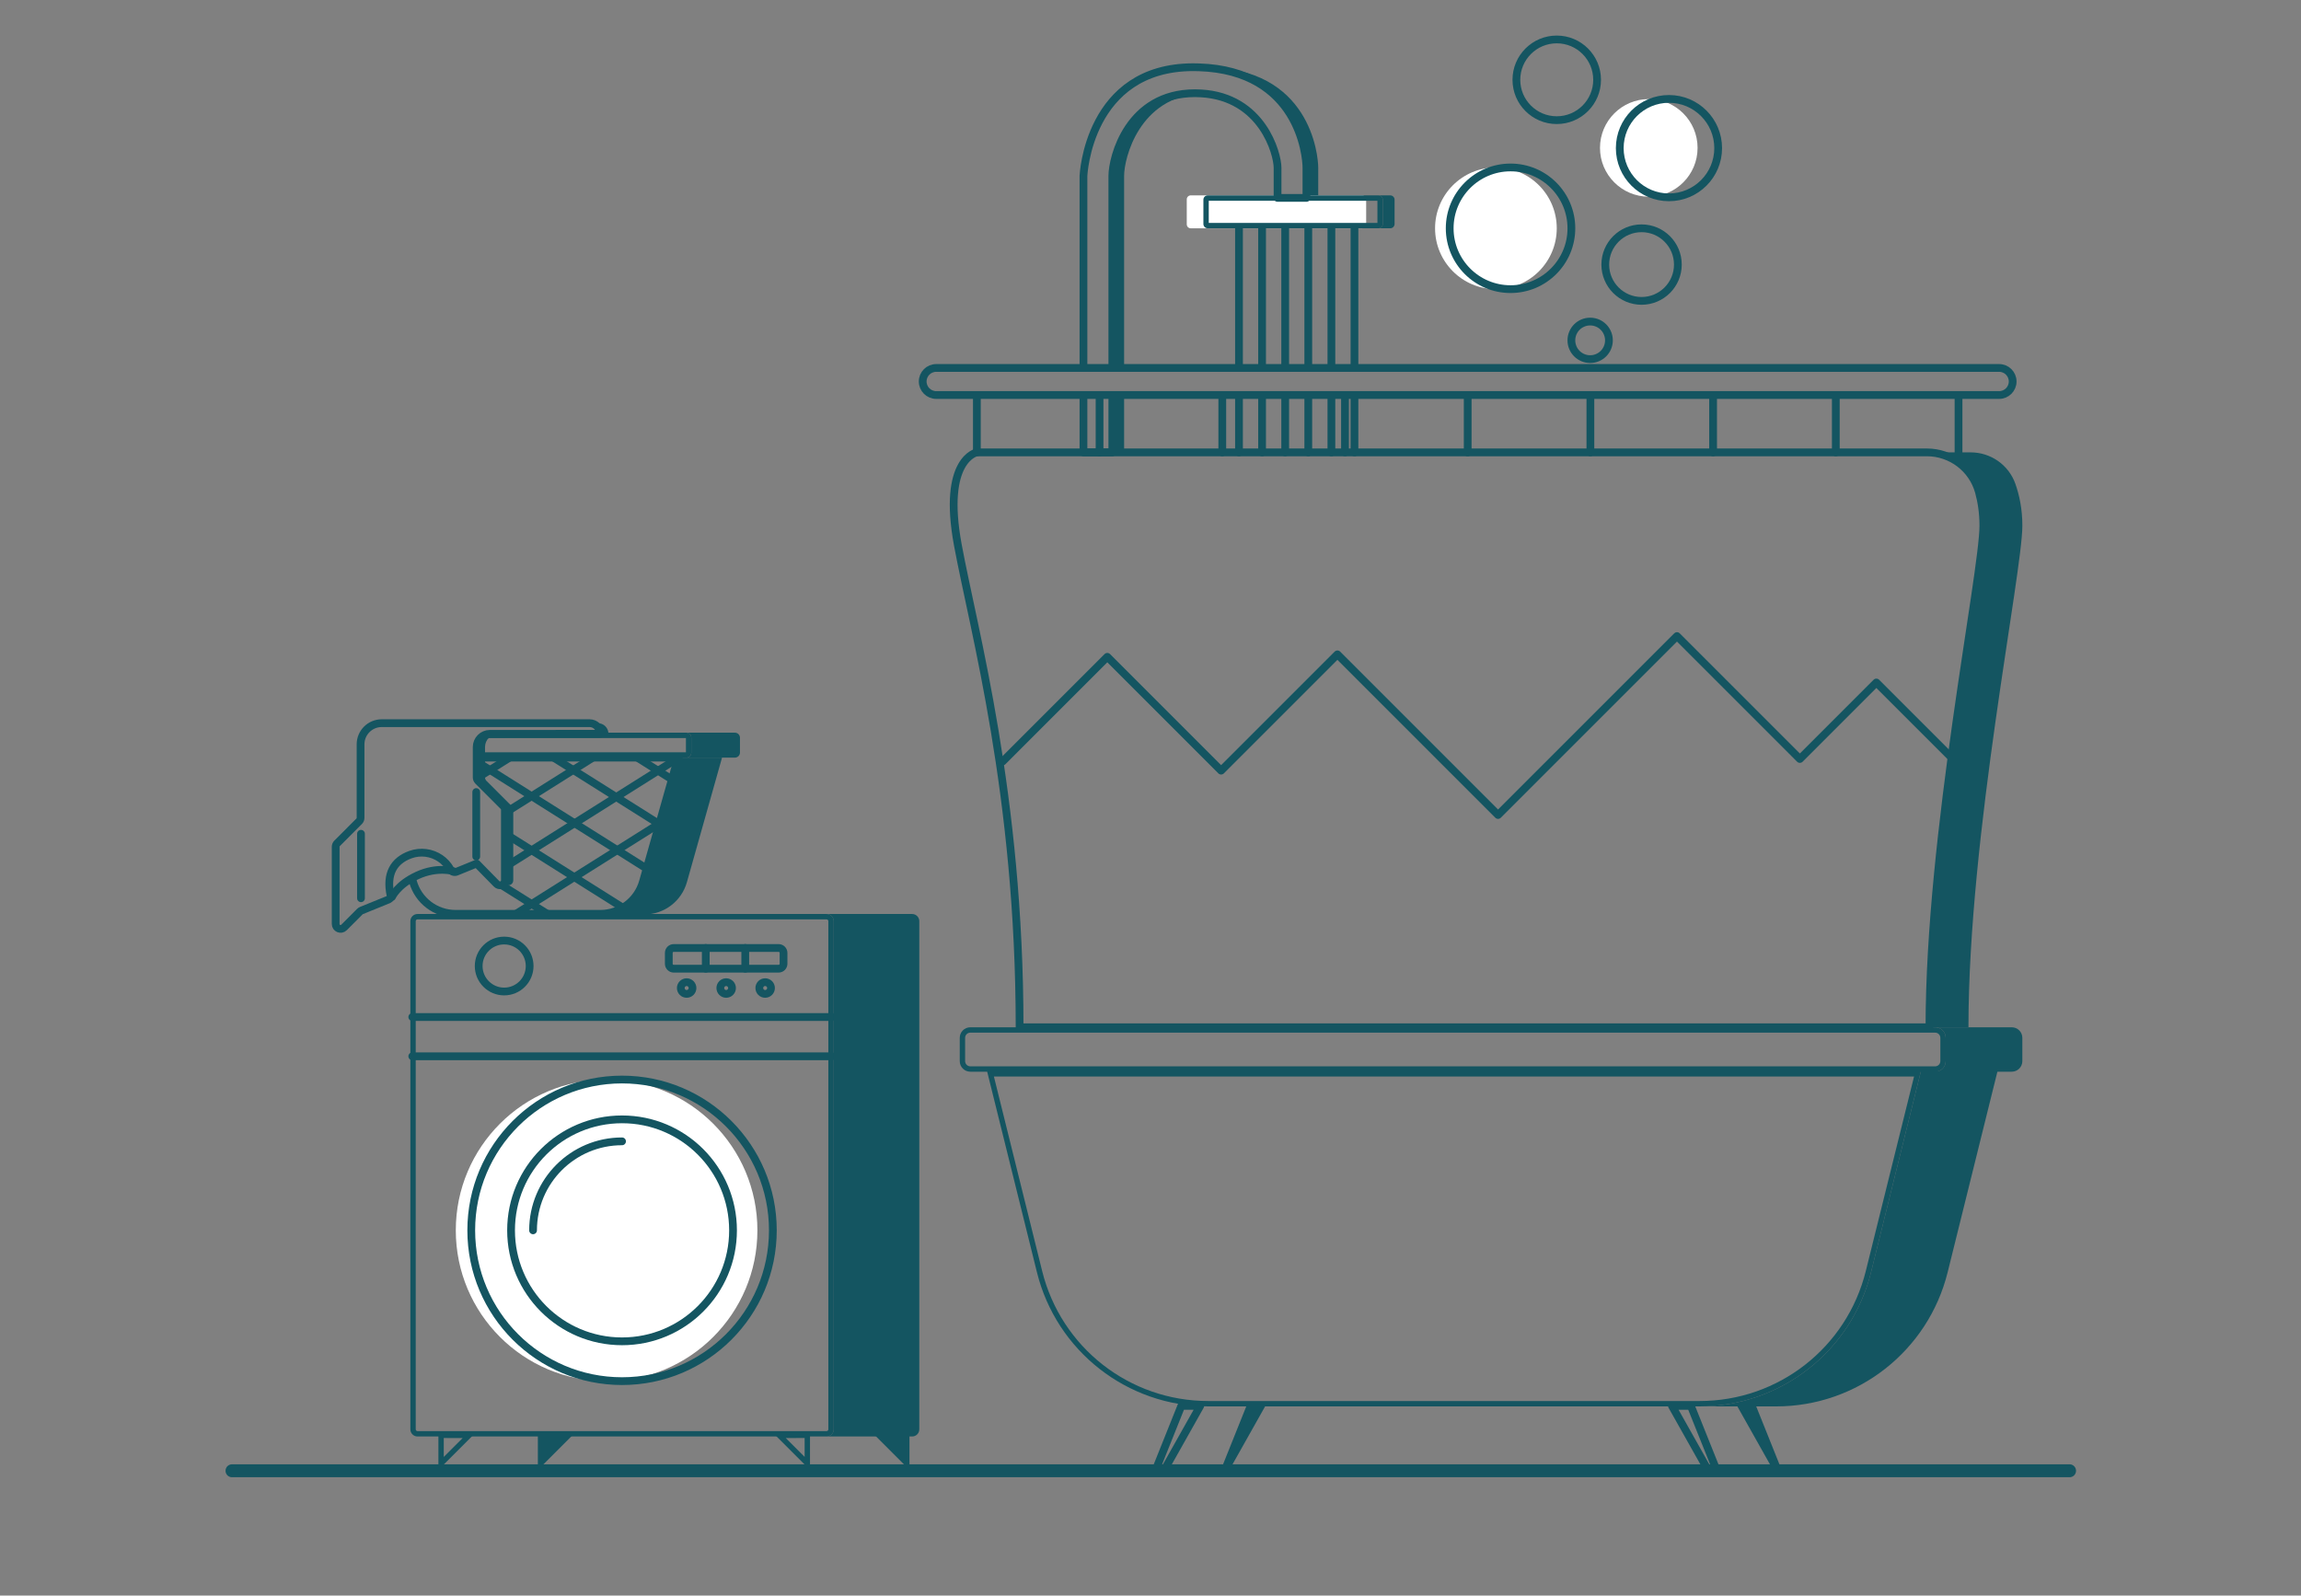 <svg width="486" height="337" viewBox="0 0 486 337" fill="none" xmlns="http://www.w3.org/2000/svg">
<rect x="0" y="0" width="486" height="337" fill="#808080" stroke="none"/>
<path d="M152.504 160.018L145.087 186.314C143.949 190.349 140.28 193.136 136.105 193.136H126.82C130.996 193.136 134.664 190.349 135.802 186.314L143.219 160.018H152.504Z" fill="#145561"/>
<path d="M427.146 111.021C427.146 121.115 415.762 176.233 415.762 216.969H407.525C407.525 176.233 418.909 121.115 418.909 111.021C418.909 108.301 418.531 105.926 417.975 103.903C416.613 98.96 412.109 95.545 406.98 95.545H416.239C420.463 95.545 424.245 98.185 425.663 102.163C426.499 104.516 427.146 107.481 427.146 111.021Z" fill="#145561"/>
<path d="M237.428 83.301V95.547H234.939V83.301" fill="#145561"/>
<path d="M234.939 77.828V37.138C234.939 33.231 238.355 19.688 252.389 19.688C252.813 19.688 253.229 19.699 253.637 19.725C240.639 20.497 237.428 33.348 237.428 37.138V77.933" fill="#145561"/>
<path d="M278.428 35.427V42.371H272.327V41.796H275.939V35.427C275.939 32.795 274.298 14.906 253.289 14.218C253.69 14.203 254.098 14.195 254.514 14.195C276.722 14.195 278.428 32.742 278.428 35.427Z" fill="#145561"/>
<path d="M49 310.639H437.12" stroke="#145561" stroke-width="2.73" stroke-linecap="round" stroke-linejoin="round"/>
<path d="M194.167 194.558V301.886C194.167 302.722 193.49 303.399 192.654 303.399H174.58C175.416 303.399 176.093 302.722 176.093 301.886V194.558C176.093 193.722 175.416 193.045 174.58 193.045H192.654C193.49 193.045 194.167 193.722 194.167 194.558Z" fill="#145561"/>
<path d="M93.73 303.722C94.77 303.722 96.347 303.73 97.713 303.734L93.73 307.716V303.726M92.596 302.584V310.45L100.443 302.603C100.443 302.603 92.633 302.584 92.596 302.584Z" fill="#145561"/>
<path d="M113.604 302.584V310.45L121.451 302.603C121.451 302.603 113.566 302.584 113.604 302.584Z" fill="#145561"/>
<path d="M192.092 302.584V310.45L184.244 302.603C184.244 302.603 192.13 302.584 192.092 302.584Z" fill="#145561"/>
<path d="M169.947 303.722V307.712L165.965 303.73C167.33 303.73 168.907 303.722 169.947 303.719M171.082 302.584C171.044 302.584 163.234 302.603 163.234 302.603L171.082 310.45V302.584Z" fill="#145561"/>
<path d="M174.58 194.18C174.788 194.18 174.958 194.35 174.958 194.558V301.886C174.958 302.094 174.788 302.264 174.58 302.264H88.185C87.977 302.264 87.806 302.094 87.806 301.886V194.558C87.806 194.35 87.977 194.18 88.185 194.18H174.58ZM174.58 193.045H88.185C87.349 193.045 86.672 193.722 86.672 194.558V301.886C86.672 302.722 87.349 303.399 88.185 303.399H174.58C175.416 303.399 176.093 302.722 176.093 301.886V194.558C176.093 193.722 175.416 193.045 174.58 193.045Z" fill="#145561"/>
<path d="M87.078 223.1H175.769" stroke="#145561" stroke-width="1.64" stroke-linecap="round" stroke-linejoin="round"/>
<path d="M87.078 214.803H175.769" stroke="#145561" stroke-width="1.64" stroke-linecap="round" stroke-linejoin="round"/>
<path d="M106.485 209.414C109.458 209.414 111.867 207.004 111.867 204.032C111.867 201.06 109.458 198.65 106.485 198.65C103.513 198.65 101.104 201.06 101.104 204.032C101.104 207.004 103.513 209.414 106.485 209.414Z" stroke="#145561" stroke-width="1.64" stroke-linecap="round" stroke-linejoin="round"/>
<path d="M128.121 291.709C145.712 291.709 159.973 277.449 159.973 259.858C159.973 242.266 145.712 228.006 128.121 228.006C110.53 228.006 96.269 242.266 96.269 259.858C96.269 277.449 110.53 291.709 128.121 291.709Z" fill="white"/>
<path d="M131.384 283.299C144.33 283.299 154.825 272.804 154.825 259.859C154.825 246.913 144.33 236.418 131.384 236.418C118.438 236.418 107.943 246.913 107.943 259.859C107.943 272.804 118.438 283.299 131.384 283.299Z" stroke="#145561" stroke-width="1.64" stroke-linecap="round" stroke-linejoin="round"/>
<path d="M112.588 259.859C112.588 249.477 121.003 241.062 131.384 241.062" stroke="#145561" stroke-width="1.64" stroke-linecap="round" stroke-linejoin="round"/>
<path d="M164.453 200.223H142.298C141.723 200.223 141.258 200.688 141.258 201.263V203.555C141.258 204.129 141.723 204.595 142.298 204.595H164.453C165.027 204.595 165.493 204.129 165.493 203.555V201.263C165.493 200.688 165.027 200.223 164.453 200.223Z" stroke="#145561" stroke-width="1.64" stroke-linecap="round" stroke-linejoin="round"/>
<path d="M157.408 200.223V204.595" stroke="#145561" stroke-width="1.64" stroke-linecap="round" stroke-linejoin="round"/>
<path d="M149.064 200.223V204.595" stroke="#145561" stroke-width="1.64" stroke-linecap="round" stroke-linejoin="round"/>
<path d="M421.903 226.238L411.366 268.721C407.236 285.358 392.301 297.044 375.158 297.044H358.975C376.118 297.044 391.057 285.358 395.183 268.721L405.72 226.238H421.903Z" fill="#145561"/>
<path d="M427.143 219.202V224.119C427.143 225.352 426.144 226.354 424.908 226.354H408.729C409.961 226.354 410.96 225.352 410.96 224.119V219.202C410.96 217.969 409.961 216.971 408.729 216.971H424.908C426.144 216.971 427.143 217.969 427.143 219.202Z" fill="#145561"/>
<path d="M244.477 309.503L249.514 296.932H253.512L246.217 309.9C246.133 310.044 245.982 310.134 245.816 310.134H244.908C244.583 310.134 244.36 309.805 244.481 309.503H244.477Z" stroke="#145561" stroke-width="1.64" stroke-linecap="round" stroke-linejoin="round"/>
<path d="M258.235 309.503L263.272 296.932H267.27L259.974 309.9C259.891 310.044 259.74 310.134 259.573 310.134H258.666C258.341 310.134 258.117 309.805 258.238 309.503H258.235Z" fill="#145561"/>
<path d="M375.926 309.503L370.888 296.932H366.891L374.186 309.9C374.269 310.044 374.421 310.134 374.587 310.134H375.495C375.82 310.134 376.043 309.805 375.922 309.503H375.926Z" fill="#145561"/>
<path d="M362.168 309.503L357.13 296.932H353.133L360.428 309.9C360.511 310.044 360.663 310.134 360.829 310.134H361.737C362.062 310.134 362.285 309.805 362.164 309.503H362.168Z" stroke="#145561" stroke-width="1.64" stroke-linecap="round" stroke-linejoin="round"/>
<path d="M404.271 227.373L394.082 268.449C390.073 284.617 375.634 295.91 358.974 295.91H255.224C238.564 295.91 224.124 284.617 220.116 268.449L209.927 227.373H404.267M405.719 226.238H208.479L219.015 268.721C223.141 285.358 238.08 297.044 255.224 297.044H358.974C376.118 297.044 391.057 285.358 395.183 268.721L405.719 226.238Z" fill="#145561"/>
<path d="M408.73 218.105C409.335 218.105 409.826 218.597 409.826 219.202V224.119C409.826 224.724 409.335 225.219 408.73 225.219H204.946C204.341 225.219 203.846 224.724 203.846 224.119V219.202C203.846 218.597 204.341 218.105 204.946 218.105H408.73ZM408.73 216.971H204.946C203.713 216.971 202.711 217.969 202.711 219.202V224.119C202.711 225.352 203.713 226.354 204.946 226.354H408.73C409.962 226.354 410.961 225.352 410.961 224.119V219.202C410.961 217.969 409.962 216.971 408.73 216.971Z" fill="#145561"/>
<path d="M287.712 41.266H251.5C251.036 41.266 250.66 41.642 250.66 42.105V47.381C250.66 47.845 251.036 48.221 251.5 48.221H287.712C288.176 48.221 288.552 47.845 288.552 47.381V42.105C288.552 41.642 288.176 41.266 287.712 41.266Z" fill="white"/>
<path d="M234.94 83.596V95.55H228.84V83.705" stroke="#145561" stroke-width="1.64" stroke-linecap="round" stroke-linejoin="round"/>
<path d="M228.84 77.505V37.137C228.84 37.137 229.816 14.195 252.023 14.195C252.451 14.195 252.874 14.203 253.286 14.218C274.295 14.906 275.937 32.795 275.937 35.427V41.796H269.836V35.427C269.836 32.47 266.625 20.447 253.638 19.724C253.23 19.698 252.814 19.687 252.39 19.687C238.355 19.687 234.94 33.23 234.94 37.137V77.373" stroke="#145561" stroke-width="1.64" stroke-linecap="round" stroke-linejoin="round"/>
<path d="M290.929 42.4V47.082H255.306V42.4H290.929ZM291.148 41.266H255.083C254.58 41.266 254.172 41.674 254.172 42.177V47.302C254.172 47.808 254.58 48.217 255.083 48.217H291.148C291.651 48.217 292.063 47.808 292.063 47.302V42.177C292.063 41.674 291.651 41.266 291.148 41.266Z" fill="#145561"/>
<path d="M418.909 111.021C418.909 121.115 407.525 176.233 407.525 216.969H215.352C215.352 167.648 205.655 133.228 202.3 115.06C198.95 96.891 206.328 95.545 206.328 95.545H406.98C412.109 95.545 416.613 98.96 417.974 103.903C418.53 105.926 418.909 108.301 418.909 111.021Z" stroke="#145561" stroke-width="1.64" stroke-linecap="round" stroke-linejoin="round"/>
<path d="M206.326 83.436V95.545" stroke="#145561" stroke-width="1.64" stroke-linecap="round" stroke-linejoin="round"/>
<path d="M232.242 83.436V95.545" stroke="#145561" stroke-width="1.64" stroke-linecap="round" stroke-linejoin="round"/>
<path d="M258.162 83.436V95.545" stroke="#145561" stroke-width="1.64" stroke-linecap="round" stroke-linejoin="round"/>
<path d="M284.078 83.436V95.545" stroke="#145561" stroke-width="1.64" stroke-linecap="round" stroke-linejoin="round"/>
<path d="M309.994 83.436V95.545" stroke="#145561" stroke-width="1.64" stroke-linecap="round" stroke-linejoin="round"/>
<path d="M335.91 83.436V95.545" stroke="#145561" stroke-width="1.64" stroke-linecap="round" stroke-linejoin="round"/>
<path d="M361.828 83.436V95.545" stroke="#145561" stroke-width="1.64" stroke-linecap="round" stroke-linejoin="round"/>
<path d="M387.746 83.436V95.545" stroke="#145561" stroke-width="1.64" stroke-linecap="round" stroke-linejoin="round"/>
<path d="M413.664 83.436V95.545" stroke="#145561" stroke-width="1.64" stroke-linecap="round" stroke-linejoin="round"/>
<path d="M261.691 83.648V95.546" stroke="#145561" stroke-width="1.64" stroke-linecap="round" stroke-linejoin="round"/>
<path d="M261.691 48.217V77.504" stroke="#145561" stroke-width="1.64" stroke-linecap="round" stroke-linejoin="round"/>
<path d="M266.568 83.436V95.545" stroke="#145561" stroke-width="1.64" stroke-linecap="round" stroke-linejoin="round"/>
<path d="M266.568 48.217V77.504" stroke="#145561" stroke-width="1.64" stroke-linecap="round" stroke-linejoin="round"/>
<path d="M271.449 83.596V95.547" stroke="#145561" stroke-width="1.64" stroke-linecap="round" stroke-linejoin="round"/>
<path d="M271.449 48.217V77.504" stroke="#145561" stroke-width="1.64" stroke-linecap="round" stroke-linejoin="round"/>
<path d="M276.326 83.596V95.547" stroke="#145561" stroke-width="1.64" stroke-linecap="round" stroke-linejoin="round"/>
<path d="M276.326 48.217V77.504" stroke="#145561" stroke-width="1.64" stroke-linecap="round" stroke-linejoin="round"/>
<path d="M281.207 83.527V95.546" stroke="#145561" stroke-width="1.64" stroke-linecap="round" stroke-linejoin="round"/>
<path d="M281.207 48.217V77.413" stroke="#145561" stroke-width="1.64" stroke-linecap="round" stroke-linejoin="round"/>
<path d="M286.082 83.527V95.546" stroke="#145561" stroke-width="1.64" stroke-linecap="round" stroke-linejoin="round"/>
<path d="M286.082 48.217V77.413" stroke="#145561" stroke-width="1.64" stroke-linecap="round" stroke-linejoin="round"/>
<path d="M102.004 160.018H143.22L135.803 186.211C134.665 190.232 130.996 193.008 126.821 193.008H96.213C92.034 193.008 88.366 190.232 87.228 186.211L87.08 185.697" stroke="#145561" stroke-width="1.64" stroke-linecap="round" stroke-linejoin="round"/>
<path d="M107.209 182.777L143.376 160.018" stroke="#145561" stroke-width="1.64" stroke-linecap="round" stroke-linejoin="round"/>
<path d="M108.793 193.135L139.48 173.82" stroke="#145561" stroke-width="1.64" stroke-linecap="round" stroke-linejoin="round"/>
<path d="M107.324 171.28L125.22 160.018" stroke="#145561" stroke-width="1.64" stroke-linecap="round" stroke-linejoin="round"/>
<path d="M101.611 163.811L107.632 160.018" stroke="#145561" stroke-width="1.64" stroke-linecap="round" stroke-linejoin="round"/>
<path d="M131.629 191.762L107.209 176.393" stroke="#145561" stroke-width="1.64" stroke-linecap="round" stroke-linejoin="round"/>
<path d="M115.976 193.259L106.037 187.008" stroke="#145561" stroke-width="1.64" stroke-linecap="round" stroke-linejoin="round"/>
<path d="M136.678 183.515L101.611 161.443" stroke="#145561" stroke-width="1.64" stroke-linecap="round" stroke-linejoin="round"/>
<path d="M139.317 174.105L116.932 160.018" stroke="#145561" stroke-width="1.64" stroke-linecap="round" stroke-linejoin="round"/>
<path d="M141.976 164.658L134.602 160.018" stroke="#145561" stroke-width="1.64" stroke-linecap="round" stroke-linejoin="round"/>
<path d="M422.241 77.713H197.744C196.165 77.713 194.885 78.993 194.885 80.572C194.885 82.151 196.165 83.431 197.744 83.431H422.241C423.82 83.431 425.1 82.151 425.1 80.572C425.1 78.993 423.82 77.713 422.241 77.713Z" stroke="#145561" stroke-width="1.64" stroke-linecap="round" stroke-linejoin="round"/>
<path d="M145.03 209.917C145.713 209.917 146.266 209.363 146.266 208.68C146.266 207.997 145.713 207.443 145.03 207.443C144.347 207.443 143.793 207.997 143.793 208.68C143.793 209.363 144.347 209.917 145.03 209.917Z" stroke="#145561" stroke-width="1.64" stroke-linecap="round" stroke-linejoin="round"/>
<path d="M153.377 209.917C154.06 209.917 154.614 209.363 154.614 208.68C154.614 207.997 154.06 207.443 153.377 207.443C152.694 207.443 152.141 207.997 152.141 208.68C152.141 209.363 152.694 209.917 153.377 209.917Z" stroke="#145561" stroke-width="1.64" stroke-linecap="round" stroke-linejoin="round"/>
<path d="M161.612 209.917C162.295 209.917 162.848 209.363 162.848 208.68C162.848 207.997 162.295 207.443 161.612 207.443C160.929 207.443 160.375 207.997 160.375 208.68C160.375 209.363 160.929 209.917 161.612 209.917Z" stroke="#145561" stroke-width="1.64" stroke-linecap="round" stroke-linejoin="round"/>
<path d="M156.291 155.813V158.952C156.291 159.542 155.811 160.018 155.221 160.018H144.941C145.531 160.018 146.012 159.542 146.012 158.952V155.813C146.012 155.223 145.531 154.746 144.941 154.746H155.221C155.811 154.746 156.291 155.223 156.291 155.813Z" fill="#145561"/>
<path d="M144.878 155.881V158.884H102.081L101.877 156.614L103.25 155.881H144.878ZM144.942 154.746H102.966L100.682 155.968L101.045 160.018H144.942C145.532 160.018 146.012 159.542 146.012 158.952V155.813C146.012 155.223 145.532 154.746 144.942 154.746Z" fill="#145561"/>
<path d="M108.408 171.014V185.942C108.408 186.861 107.293 187.326 106.642 186.672L106.476 186.505C106.582 186.35 106.642 186.157 106.642 185.942V171.014C106.642 170.738 106.532 170.477 106.339 170.281L100.984 164.925C100.791 164.733 100.682 164.472 100.682 164.196V157.789C100.682 156.246 101.926 154.99 103.465 154.99H105.228C103.688 154.99 102.444 156.246 102.444 157.789V164.196C102.444 164.472 102.554 164.733 102.747 164.925L108.106 170.281C108.299 170.477 108.408 170.738 108.408 171.014Z" fill="#145561"/>
<path d="M128.515 154.981H126.752C126.752 153.748 125.754 152.738 124.51 152.738H126.276C127.516 152.738 128.515 153.748 128.515 154.981Z" fill="#145561"/>
<path d="M82.793 189.444C82.793 189.444 83.912 186.857 88.129 184.906C92.346 182.958 95.757 183.998 95.757 183.998" stroke="#145561" stroke-width="1.64" stroke-linecap="round" stroke-linejoin="round"/>
<path d="M106.339 170.283C106.532 170.479 106.642 170.74 106.642 171.016V185.944C106.642 186.159 106.581 186.352 106.475 186.507C106.143 187.022 105.379 187.173 104.879 186.674C103.65 185.441 102.077 183.826 101.177 182.899C100.973 182.691 100.802 182.514 100.681 182.389H100.67L97.062 183.86L96.442 184.113C95.965 184.31 95.413 184.125 95.163 183.675C94.07 181.697 92.112 180.418 89.952 180.142C88.885 180.006 87.77 180.112 86.688 180.502C83.201 181.772 81.492 184.533 82.505 189.196C82.573 189.514 82.415 189.843 82.116 189.964L76.352 192.309C76.223 192.362 76.106 192.438 76.008 192.536L72.827 195.72L72.661 195.887C72.01 196.537 70.898 196.076 70.898 195.153V178.849C70.898 178.577 71.008 178.312 71.201 178.119L75.853 173.463C76.049 173.271 76.155 173.01 76.155 172.734V157.212C76.155 154.735 78.164 152.738 80.629 152.738H124.515C125.76 152.738 126.758 153.748 126.758 154.981L105.227 154.992H103.465C101.926 154.992 100.681 156.248 100.681 157.791V164.198C100.681 164.474 100.791 164.735 100.984 164.928L106.339 170.283Z" stroke="#145561" stroke-width="1.64" stroke-linecap="round" stroke-linejoin="round"/>
<path d="M76.244 176.098V189.72" stroke="#145561" stroke-width="1.64" stroke-linecap="round" stroke-linejoin="round"/>
<path d="M100.59 167.285V180.908" stroke="#145561" stroke-width="1.64" stroke-linecap="round" stroke-linejoin="round"/>
<path d="M131.385 291.709C148.976 291.709 163.237 277.449 163.237 259.858C163.237 242.266 148.976 228.006 131.385 228.006C113.794 228.006 99.533 242.266 99.533 259.858C99.533 277.449 113.794 291.709 131.385 291.709Z" stroke="#145561" stroke-width="1.64" stroke-linecap="round" stroke-linejoin="round"/>
<path d="M315.955 61.069C323.052 61.069 328.806 55.316 328.806 48.218C328.806 41.121 323.052 35.367 315.955 35.367C308.857 35.367 303.104 41.121 303.104 48.218C303.104 55.316 308.857 61.069 315.955 61.069Z" fill="white"/>
<path d="M348.243 41.539C353.935 41.539 358.549 36.925 358.549 31.234C358.549 25.542 353.935 20.928 348.243 20.928C342.552 20.928 337.938 25.542 337.938 31.234C337.938 36.925 342.552 41.539 348.243 41.539Z" fill="white"/>
<path d="M346.721 63.549C350.955 63.549 354.387 60.117 354.387 55.883C354.387 51.649 350.955 48.217 346.721 48.217C342.487 48.217 339.055 51.649 339.055 55.883C339.055 60.117 342.487 63.549 346.721 63.549Z" stroke="#145561" stroke-width="1.64" stroke-linecap="round" stroke-linejoin="round"/>
<path d="M335.862 75.851C338.053 75.851 339.829 74.074 339.829 71.883C339.829 69.692 338.053 67.916 335.862 67.916C333.671 67.916 331.895 69.692 331.895 71.883C331.895 74.074 333.671 75.851 335.862 75.851Z" stroke="#145561" stroke-width="1.64" stroke-linecap="round" stroke-linejoin="round"/>
<path d="M352.506 41.676C358.246 41.676 362.899 37.023 362.899 31.284C362.899 25.544 358.246 20.891 352.506 20.891C346.766 20.891 342.113 25.544 342.113 31.284C342.113 37.023 346.766 41.676 352.506 41.676Z" stroke="#145561" stroke-width="1.64" stroke-linecap="round" stroke-linejoin="round"/>
<path d="M328.804 25.379C333.512 25.379 337.328 21.563 337.328 16.855C337.328 12.147 333.512 8.33 328.804 8.33C324.096 8.33 320.279 12.147 320.279 16.855C320.279 21.563 324.096 25.379 328.804 25.379Z" stroke="#145561" stroke-width="1.64" stroke-linecap="round" stroke-linejoin="round"/>
<path d="M319.044 61.069C326.142 61.069 331.896 55.316 331.896 48.218C331.896 41.121 326.142 35.367 319.044 35.367C311.947 35.367 306.193 41.121 306.193 48.218C306.193 55.316 311.947 61.069 319.044 61.069Z" stroke="#145561" stroke-width="1.64" stroke-linecap="round" stroke-linejoin="round"/>
<path d="M211.762 160.844L233.879 138.727L257.917 162.765L282.477 138.205L316.409 172.133L354.198 134.348L380.154 160.303L396.31 144.147L415.655 163.491" stroke="#145561" stroke-width="1.64" stroke-linecap="round" stroke-linejoin="round"/>
<path d="M294.552 42.177V47.302C294.552 47.808 294.144 48.217 293.641 48.217H291.148C291.651 48.217 292.064 47.808 292.064 47.302V42.177C292.064 41.674 291.651 41.266 291.148 41.266H293.641C294.144 41.266 294.552 41.674 294.552 42.177Z" fill="#145561"/>
</svg>
